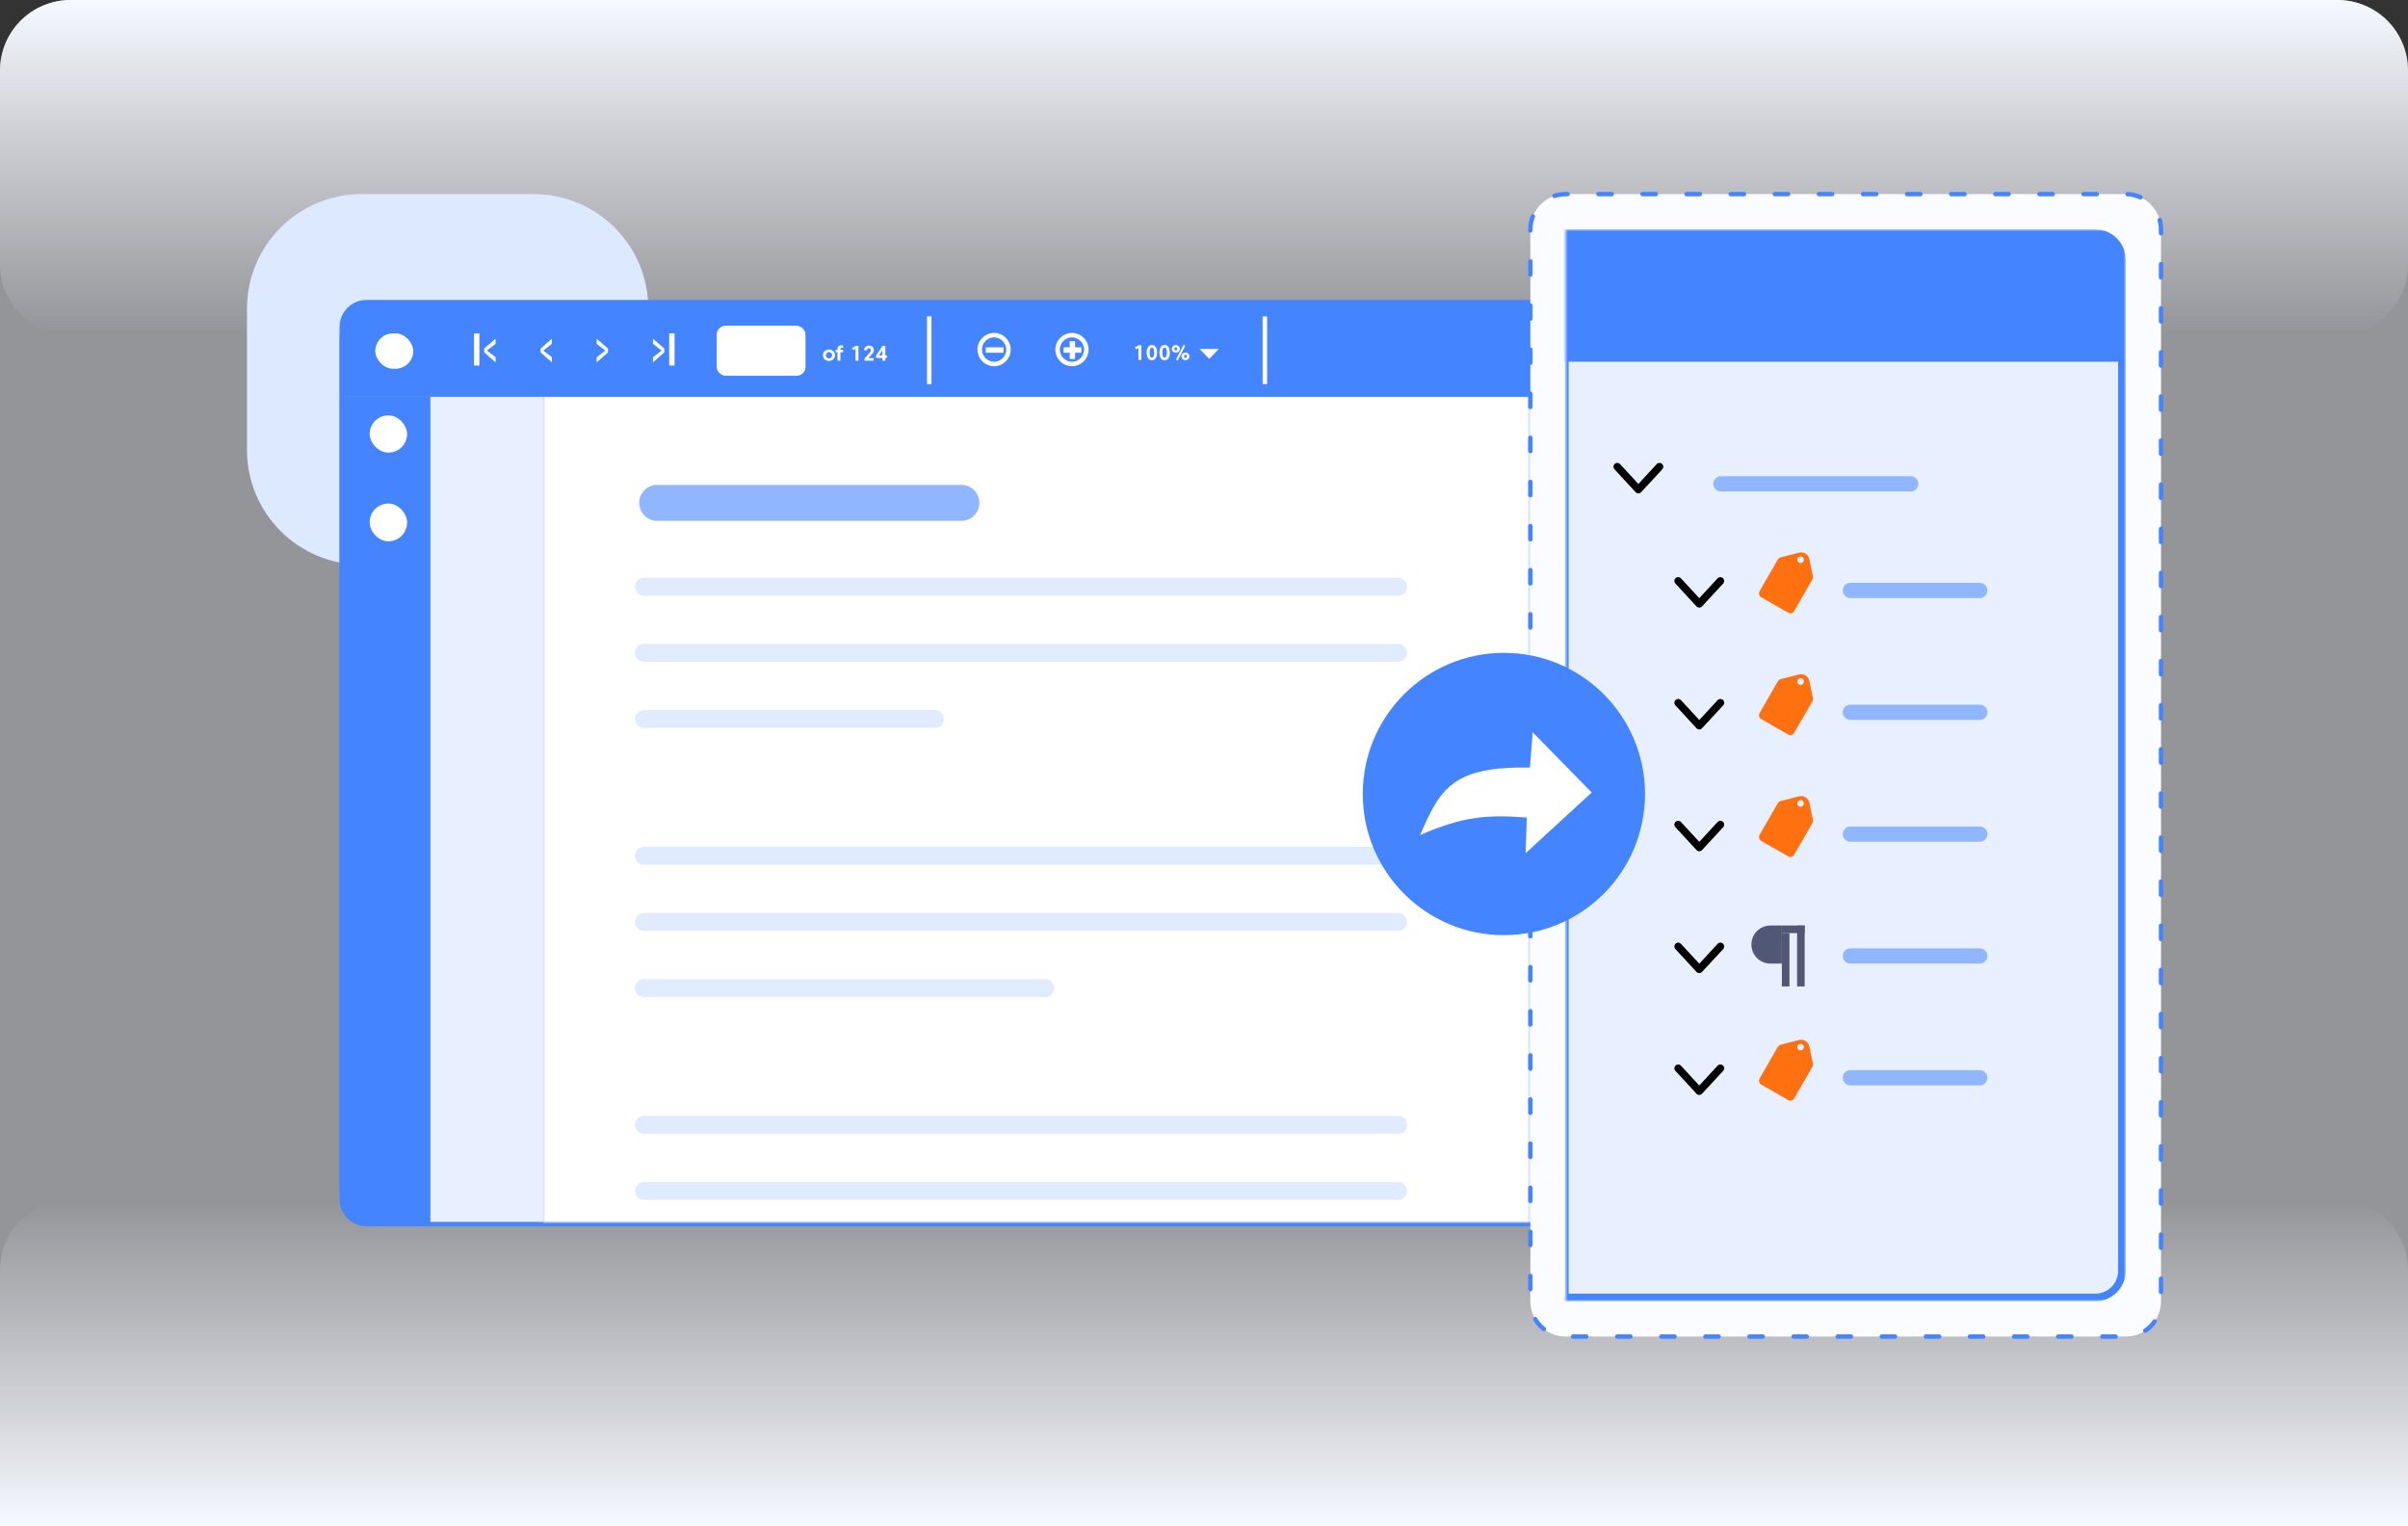 <svg width="546" height="346" viewBox="0 0 546 346" fill="none" xmlns="http://www.w3.org/2000/svg">
<rect x="0" y="0" width="546" height="346" fill="#333333" stroke="none"/>
<g clip-path="url(#clip0_9610_5589)">
<path opacity="0.5" d="M0 16C0 7.163 7.163 0 16 0H530C538.837 0 546 7.163 546 16V346H0V16Z" fill="#F6F9FF"/>
<path d="M0 346H546V288C546 279.163 538.837 272 530 272H16C7.163 272 0 279.163 0 288V346Z" fill="url(#paint0_linear_9610_5589)"/>
<path d="M0 16C0 7.163 7.163 0 16 0H530C538.837 0 546 7.163 546 16V60C546 68.837 538.837 76 530 76H16C7.163 76 0 68.837 0 60V16Z" fill="url(#paint1_linear_9610_5589)"/>
<path d="M56 70C56 55.641 67.641 44 82 44H121C135.359 44 147 55.641 147 70V102C147 116.359 135.359 128 121 128H82C67.641 128 56 116.359 56 102V70Z" fill="#DDE9FF"/>
<path d="M85.141 69.159H416.414C420.634 69.159 424.055 72.58 424.055 76.799V269.859C424.055 274.079 420.634 277.5 416.414 277.5H85.141C80.921 277.5 77.5 274.079 77.5 269.859V76.799C77.5 72.58 80.921 69.159 85.141 69.159Z" fill="#E8F0FF" stroke="#4484FF"/>
<mask id="mask0_9610_5589" style="mask-type:alpha" maskUnits="userSpaceOnUse" x="123" y="76" width="224" height="201">
<path d="M123 84.141C123 79.645 126.645 76 131.14 76H338.859C343.355 76 347 79.645 347 84.141V277H123V84.141Z" fill="white"/>
</mask>
<g mask="url(#mask0_9610_5589)">
<path d="M131.14 76.25H338.859C343.217 76.25 346.75 79.783 346.75 84.141V277.75H123.25V84.141C123.25 79.783 126.783 76.25 131.14 76.25Z" fill="white" stroke="#D9E3F1" stroke-width="0.5"/>
</g>
<path d="M97.591 89.96L97.591 278L83.107 278C79.736 278 77.002 275.267 77.002 271.895L77.002 89.96L97.591 89.96Z" fill="#4484FF"/>
<rect x="83.818" y="94.171" width="8.493" height="8.429" rx="4.214" fill="white"/>
<rect x="83.818" y="114.152" width="8.493" height="8.564" rx="4.246" fill="white"/>
<path d="M77 74.105C77 70.734 79.734 68 83.105 68H416.787C420.158 68 422.892 70.734 422.892 74.105V89.961H77V74.105Z" fill="#4484FF"/>
<rect x="85.103" y="75.581" width="8.594" height="8.009" rx="4.004" fill="white"/>
<path d="M110.396 79.476L112.367 80.975V82.136L109.791 79.891V79.026L112.367 76.787V77.948L110.396 79.476Z" fill="white"/>
<path d="M123.173 79.476L125.144 80.975V82.136L122.568 79.891V79.026L125.144 76.787V77.948L123.173 79.476Z" fill="white"/>
<path d="M108.085 75.591V82.866" stroke="white" stroke-width="1.221"/>
<path d="M150.027 79.476L148.056 80.974V82.135L150.631 79.89V79.025L148.056 76.786V77.947L150.027 79.476Z" fill="white"/>
<path d="M137.257 79.476L135.286 80.974V82.135L137.862 79.89V79.025L135.286 76.786V77.947L137.257 79.476Z" fill="white"/>
<path d="M152.345 75.592V82.867" stroke="white" stroke-width="1.221"/>
<rect x="162.604" y="73.956" width="19.945" height="11.13" rx="1.933" fill="white" stroke="white" stroke-width="0.204"/>
<path d="M186.593 80.53C186.593 81.255 187.181 81.827 187.968 81.827C188.758 81.827 189.344 81.255 189.344 80.53C189.344 79.805 188.758 79.234 187.968 79.234C187.181 79.234 186.593 79.805 186.593 80.53ZM187.253 80.53C187.253 80.128 187.564 79.815 187.968 79.815C188.375 79.815 188.686 80.128 188.686 80.53C188.686 80.935 188.375 81.246 187.968 81.246C187.564 81.246 187.253 80.935 187.253 80.53Z" fill="white"/>
<path d="M191.16 78.3C191.083 78.288 190.976 78.276 190.875 78.276C190.229 78.276 189.901 78.564 189.901 79.15V79.291H189.483V79.863H189.901V81.77H190.559V79.863H191.16V79.291H190.559V79.157C190.559 78.925 190.665 78.812 190.937 78.812C191.007 78.812 191.095 78.817 191.16 78.824V78.3Z" fill="white"/>
<path d="M194.048 78.42L193.17 78.889L193.433 79.358L193.976 79.066V81.77H194.649V78.42H194.048Z" fill="white"/>
<path d="M197.668 80.346C197.984 80.004 198.135 79.722 198.135 79.341C198.135 78.748 197.663 78.363 197.034 78.363C196.405 78.363 195.946 78.781 195.917 79.401H196.553C196.577 79.14 196.764 78.946 197.027 78.946C197.283 78.946 197.467 79.128 197.467 79.382C197.467 79.588 197.376 79.76 197.147 80.009L196.029 81.227V81.77H198.101V81.191H196.893L197.668 80.346Z" fill="white"/>
<path d="M198.649 81.162H200.08V81.77H200.741V81.162H201.099V80.571H200.741V78.42H200.097L198.649 80.588V81.162ZM199.298 80.576L200.08 79.403V80.576H199.298Z" fill="white"/>
<path d="M258.2 78.266L257.322 78.734L257.585 79.203L258.128 78.912V81.615H258.801V78.266H258.2Z" fill="white"/>
<path d="M260.009 79.94C260.009 80.926 260.401 81.672 261.186 81.672C261.971 81.672 262.363 80.926 262.363 79.94C262.363 78.957 261.971 78.208 261.186 78.208C260.401 78.208 260.009 78.957 260.009 79.94ZM260.669 79.94C260.669 79.261 260.825 78.816 261.186 78.816C261.547 78.816 261.703 79.261 261.703 79.94C261.703 80.622 261.547 81.067 261.186 81.067C260.825 81.067 260.669 80.622 260.669 79.94Z" fill="white"/>
<path d="M262.892 79.94C262.892 80.926 263.285 81.672 264.069 81.672C264.854 81.672 265.247 80.926 265.247 79.94C265.247 78.957 264.854 78.208 264.069 78.208C263.285 78.208 262.892 78.957 262.892 79.94ZM263.553 79.94C263.553 79.261 263.708 78.816 264.069 78.816C264.431 78.816 264.586 79.261 264.586 79.94C264.586 80.622 264.431 81.067 264.069 81.067C263.708 81.067 263.553 80.622 263.553 79.94Z" fill="white"/>
<path d="M266.637 81.515L267.029 81.74L268.754 78.39L268.364 78.165L266.637 81.515ZM266.29 79.091C266.29 78.907 266.422 78.746 266.618 78.746C266.814 78.746 266.945 78.907 266.945 79.091C266.945 79.275 266.814 79.435 266.618 79.435C266.422 79.435 266.29 79.275 266.29 79.091ZM265.711 79.091C265.711 79.569 266.099 79.95 266.618 79.95C267.137 79.95 267.525 79.569 267.525 79.091C267.525 78.612 267.137 78.232 266.618 78.232C266.099 78.232 265.711 78.612 265.711 79.091ZM268.47 80.79C268.47 80.605 268.601 80.445 268.797 80.445C268.994 80.445 269.125 80.605 269.125 80.79C269.125 80.974 268.994 81.134 268.797 81.134C268.601 81.134 268.47 80.974 268.47 80.79ZM267.891 80.79C267.891 81.268 268.278 81.649 268.797 81.649C269.317 81.649 269.704 81.268 269.704 80.79C269.704 80.311 269.317 79.931 268.797 79.931C268.278 79.931 267.891 80.311 267.891 80.79Z" fill="white"/>
<path d="M228.664 79.248C228.664 81.054 227.203 82.517 225.404 82.517C223.604 82.517 222.143 81.054 222.143 79.248C222.143 77.441 223.604 75.979 225.404 75.979C227.203 75.979 228.664 77.441 228.664 79.248Z" stroke="white" stroke-width="1.018"/>
<path d="M223.516 79.351H227.537" stroke="white" stroke-width="1.221"/>
<path d="M243.161 81.389L243.161 77.359" stroke="white" stroke-width="1.221"/>
<path d="M246.32 79.249C246.32 81.055 244.859 82.518 243.059 82.518C241.26 82.518 239.799 81.055 239.799 79.249C239.799 77.443 241.26 75.98 243.059 75.98C244.859 75.98 246.32 77.443 246.32 79.249Z" stroke="white" stroke-width="1.018"/>
<path d="M241.172 79.352H245.192" stroke="white" stroke-width="1.221"/>
<path d="M274.181 81.368L272.004 79.102L276.357 79.102L274.181 81.368Z" fill="white"/>
<path d="M286.8 71.721V87.083" stroke="white" stroke-width="1.018"/>
<path d="M210.696 71.721V87.083" stroke="white" stroke-width="1.018"/>
<path d="M146 133H317" stroke="#E0EBFF" stroke-width="4.07" stroke-linecap="round"/>
<path d="M146 148H317" stroke="#E0EBFF" stroke-width="4.07" stroke-linecap="round"/>
<path d="M146 163H212" stroke="#E0EBFF" stroke-width="4.07" stroke-linecap="round"/>
<path d="M146 209H317" stroke="#E0EBFF" stroke-width="4.07" stroke-linecap="round"/>
<path d="M146 194H317" stroke="#E0EBFF" stroke-width="4.07" stroke-linecap="round"/>
<path d="M146 224H237" stroke="#E0EBFF" stroke-width="4.07" stroke-linecap="round"/>
<path d="M146 270H317" stroke="#E0EBFF" stroke-width="4.07" stroke-linecap="round"/>
<path d="M146 255H317" stroke="#E0EBFF" stroke-width="4.07" stroke-linecap="round"/>
<path d="M149 114H218" stroke="#90B6FF" stroke-width="8.14" stroke-linecap="round"/>
<path d="M357.009 194.965C357.009 193.07 358.545 191.534 360.44 191.534H362.499V198.396H360.44C358.545 198.396 357.009 196.86 357.009 194.965V194.965Z" fill="#505875"/>
<rect x="362.501" y="191.534" width="4.118" height="1.373" fill="#505875"/>
<rect x="363.872" y="192.909" width="9.608" height="1.373" transform="rotate(90 363.872 192.909)" fill="#505875"/>
<rect x="366.617" y="191.534" width="10.98" height="1.373" transform="rotate(90 366.617 191.534)" fill="#505875"/>
<path d="M347 52C347 47.582 350.582 44 355 44H482C486.418 44 490 47.582 490 52V295C490 299.418 486.418 303 482 303H355C350.582 303 347 299.418 347 295V52Z" fill="#FAFCFF" stroke="#4484FF" stroke-linecap="round" stroke-linejoin="round" stroke-dasharray="3 7"/>
<mask id="mask1_9610_5589" style="mask-type:alpha" maskUnits="userSpaceOnUse" x="355" y="52" width="127" height="243">
<rect x="355" y="52" width="127" height="243" fill="#D9D9D9"/>
</mask>
<g mask="url(#mask1_9610_5589)">
<path d="M51.904 52.863H475.094C478.431 52.863 481.136 55.568 481.136 58.905V288.095C481.136 291.432 478.431 294.137 475.094 294.137H51.904C48.567 294.137 45.862 291.432 45.862 288.095V58.905C45.862 55.568 48.567 52.863 51.904 52.863Z" fill="#E8F0FF" stroke="#4484FF" stroke-width="1.726"/>
<mask id="mask2_9610_5589" style="mask-type:alpha" maskUnits="userSpaceOnUse" x="127" y="64" width="231" height="253">
<path d="M127.822 71.713C127.822 67.899 130.914 64.808 134.727 64.808H350.506C354.32 64.808 357.411 67.899 357.411 71.713V316.837H127.822V71.713Z" fill="white"/>
</mask>
<g mask="url(#mask2_9610_5589)">
<path d="M136.454 65.239H348.781C352.356 65.239 355.254 68.137 355.254 71.713V294.568H129.981V71.713C129.981 68.137 132.879 65.239 136.454 65.239Z" fill="white" stroke="#4484FF" stroke-width="0.863"/>
</g>
<path d="M44.999 58.179C44.999 55.319 47.318 53 50.178 53H475.82C478.68 53 480.999 55.319 480.999 58.179V82H44.999V58.179Z" fill="#4484FF"/>
<path d="M390.211 109.69H433.26" stroke="#90B6FF" stroke-width="3.452" stroke-linecap="round"/>
<path d="M366.709 105.806L371.493 110.984L376.277 105.806" stroke="black" stroke-width="1.726" stroke-linecap="round" stroke-linejoin="round"/>
<path d="M419.557 133.858H448.902" stroke="#90B6FF" stroke-width="3.452" stroke-linecap="round"/>
<path d="M380.518 131.701L385.302 136.879L390.086 131.701" stroke="black" stroke-width="1.726" stroke-linecap="round" stroke-linejoin="round"/>
<path fill-rule="evenodd" clip-rule="evenodd" d="M403.665 126.377L407.762 125.328C408.796 124.985 409.9 125.547 410.228 126.583L411.058 130.535C411.144 130.804 411.109 131.099 410.965 131.344L406.808 138.547C406.531 139.016 405.933 139.176 405.468 138.907L399.312 135.381C398.841 135.108 398.705 134.466 398.987 133.991L403.122 126.816C403.245 126.608 403.438 126.452 403.665 126.377ZM408.274 127.648C408.691 127.648 409.029 127.31 409.029 126.893C409.029 126.477 408.691 126.139 408.274 126.139C407.857 126.139 407.519 126.477 407.519 126.893C407.519 127.31 407.857 127.648 408.274 127.648Z" fill="#FF7110"/>
<path d="M419.557 161.477H448.902" stroke="#90B6FF" stroke-width="3.452" stroke-linecap="round"/>
<path d="M419.557 189.099H448.902" stroke="#90B6FF" stroke-width="3.452" stroke-linecap="round"/>
<path d="M419.557 216.718H448.902" stroke="#90B6FF" stroke-width="3.452" stroke-linecap="round"/>
<path d="M419.557 244.337H448.902" stroke="#90B6FF" stroke-width="3.452" stroke-linecap="round"/>
<path d="M380.518 159.319L385.302 164.498L390.086 159.319" stroke="black" stroke-width="1.726" stroke-linecap="round" stroke-linejoin="round"/>
<path d="M380.518 186.938L385.302 192.117L390.086 186.938" stroke="black" stroke-width="1.726" stroke-linecap="round" stroke-linejoin="round"/>
<path d="M380.518 214.561L385.302 219.739L390.086 214.561" stroke="black" stroke-width="1.726" stroke-linecap="round" stroke-linejoin="round"/>
<path d="M380.518 242.179L385.302 247.358L390.086 242.179" stroke="black" stroke-width="1.726" stroke-linecap="round" stroke-linejoin="round"/>
<path fill-rule="evenodd" clip-rule="evenodd" d="M403.665 153.994L407.762 152.946C408.796 152.603 409.9 153.165 410.228 154.201L411.058 158.152C411.144 158.422 411.109 158.716 410.965 158.962L406.808 166.165C406.531 166.633 405.933 166.794 405.468 166.525L399.312 162.998C398.841 162.725 398.705 162.084 398.987 161.609L403.122 154.433C403.245 154.226 403.438 154.07 403.665 153.994ZM408.274 155.268C408.691 155.268 409.029 154.93 409.029 154.514C409.029 154.097 408.691 153.759 408.274 153.759C407.857 153.759 407.519 154.097 407.519 154.514C407.519 154.93 407.857 155.268 408.274 155.268Z" fill="#FF7110"/>
<path fill-rule="evenodd" clip-rule="evenodd" d="M403.665 181.615L407.762 180.567C408.796 180.224 409.9 180.786 410.228 181.822L411.058 185.773C411.144 186.043 411.109 186.338 410.965 186.583L406.808 193.786C406.531 194.254 405.933 194.415 405.468 194.146L399.312 190.619C398.841 190.346 398.705 189.705 398.987 189.23L403.122 182.054C403.245 181.847 403.438 181.691 403.665 181.615ZM408.274 182.89C408.691 182.89 409.029 182.552 409.029 182.135C409.029 181.718 408.691 181.38 408.274 181.38C407.857 181.38 407.519 181.718 407.519 182.135C407.519 182.552 407.857 182.89 408.274 182.89Z" fill="#FF7110"/>
<path fill-rule="evenodd" clip-rule="evenodd" d="M403.665 236.855L407.762 235.807C408.796 235.463 409.9 236.025 410.228 237.062L411.058 241.013C411.144 241.283 411.109 241.577 410.965 241.822L406.808 249.026C406.531 249.494 405.933 249.655 405.468 249.385L399.312 245.859C398.841 245.586 398.705 244.944 398.987 244.47L403.122 237.294C403.245 237.087 403.438 236.931 403.665 236.855ZM408.274 238.129C408.691 238.129 409.029 237.791 409.029 237.374C409.029 236.958 408.691 236.62 408.274 236.62C407.857 236.62 407.519 236.958 407.519 237.374C407.519 237.791 407.857 238.129 408.274 238.129Z" fill="#FF7110"/>
<path d="M397.117 214.13C397.117 211.746 399.049 209.814 401.433 209.814H404.022V218.445H401.433C399.049 218.445 397.117 216.513 397.117 214.13V214.13Z" fill="#505875"/>
<rect x="404.023" y="209.814" width="5.179" height="1.726" fill="#505875"/>
<rect x="405.748" y="211.541" width="12.084" height="1.726" transform="rotate(90 405.748 211.541)" fill="#505875"/>
<rect x="409.201" y="209.814" width="13.81" height="1.726" transform="rotate(90 409.201 209.814)" fill="#505875"/>
</g>
<path d="M341 212C358.673 212 373 197.673 373 180C373 162.327 358.673 148 341 148C323.327 148 309 162.327 309 180C309 197.673 323.327 212 341 212Z" fill="#4484FF"/>
<path d="M346.904 174.003C329.464 173.741 326.621 178.611 322 189.307C331.494 185.206 336.774 184.606 346.198 185.334L345.926 193.423L360.911 179.661L347.526 166L346.904 174.003Z" fill="white"/>
</g>
<defs>
<linearGradient id="paint0_linear_9610_5589" x1="252.16" y1="346" x2="252.16" y2="272" gradientUnits="userSpaceOnUse">
<stop stop-color="#F6F9FF"/>
<stop offset="1" stop-color="#F3F4F8" stop-opacity="0"/>
</linearGradient>
<linearGradient id="paint1_linear_9610_5589" x1="252.16" y1="0" x2="252.16" y2="76" gradientUnits="userSpaceOnUse">
<stop stop-color="#F6F9FF"/>
<stop offset="1" stop-color="#F3F4F8" stop-opacity="0"/>
</linearGradient>
<clipPath id="clip0_9610_5589">
<rect width="546" height="346" fill="white"/>
</clipPath>
</defs>
</svg>
